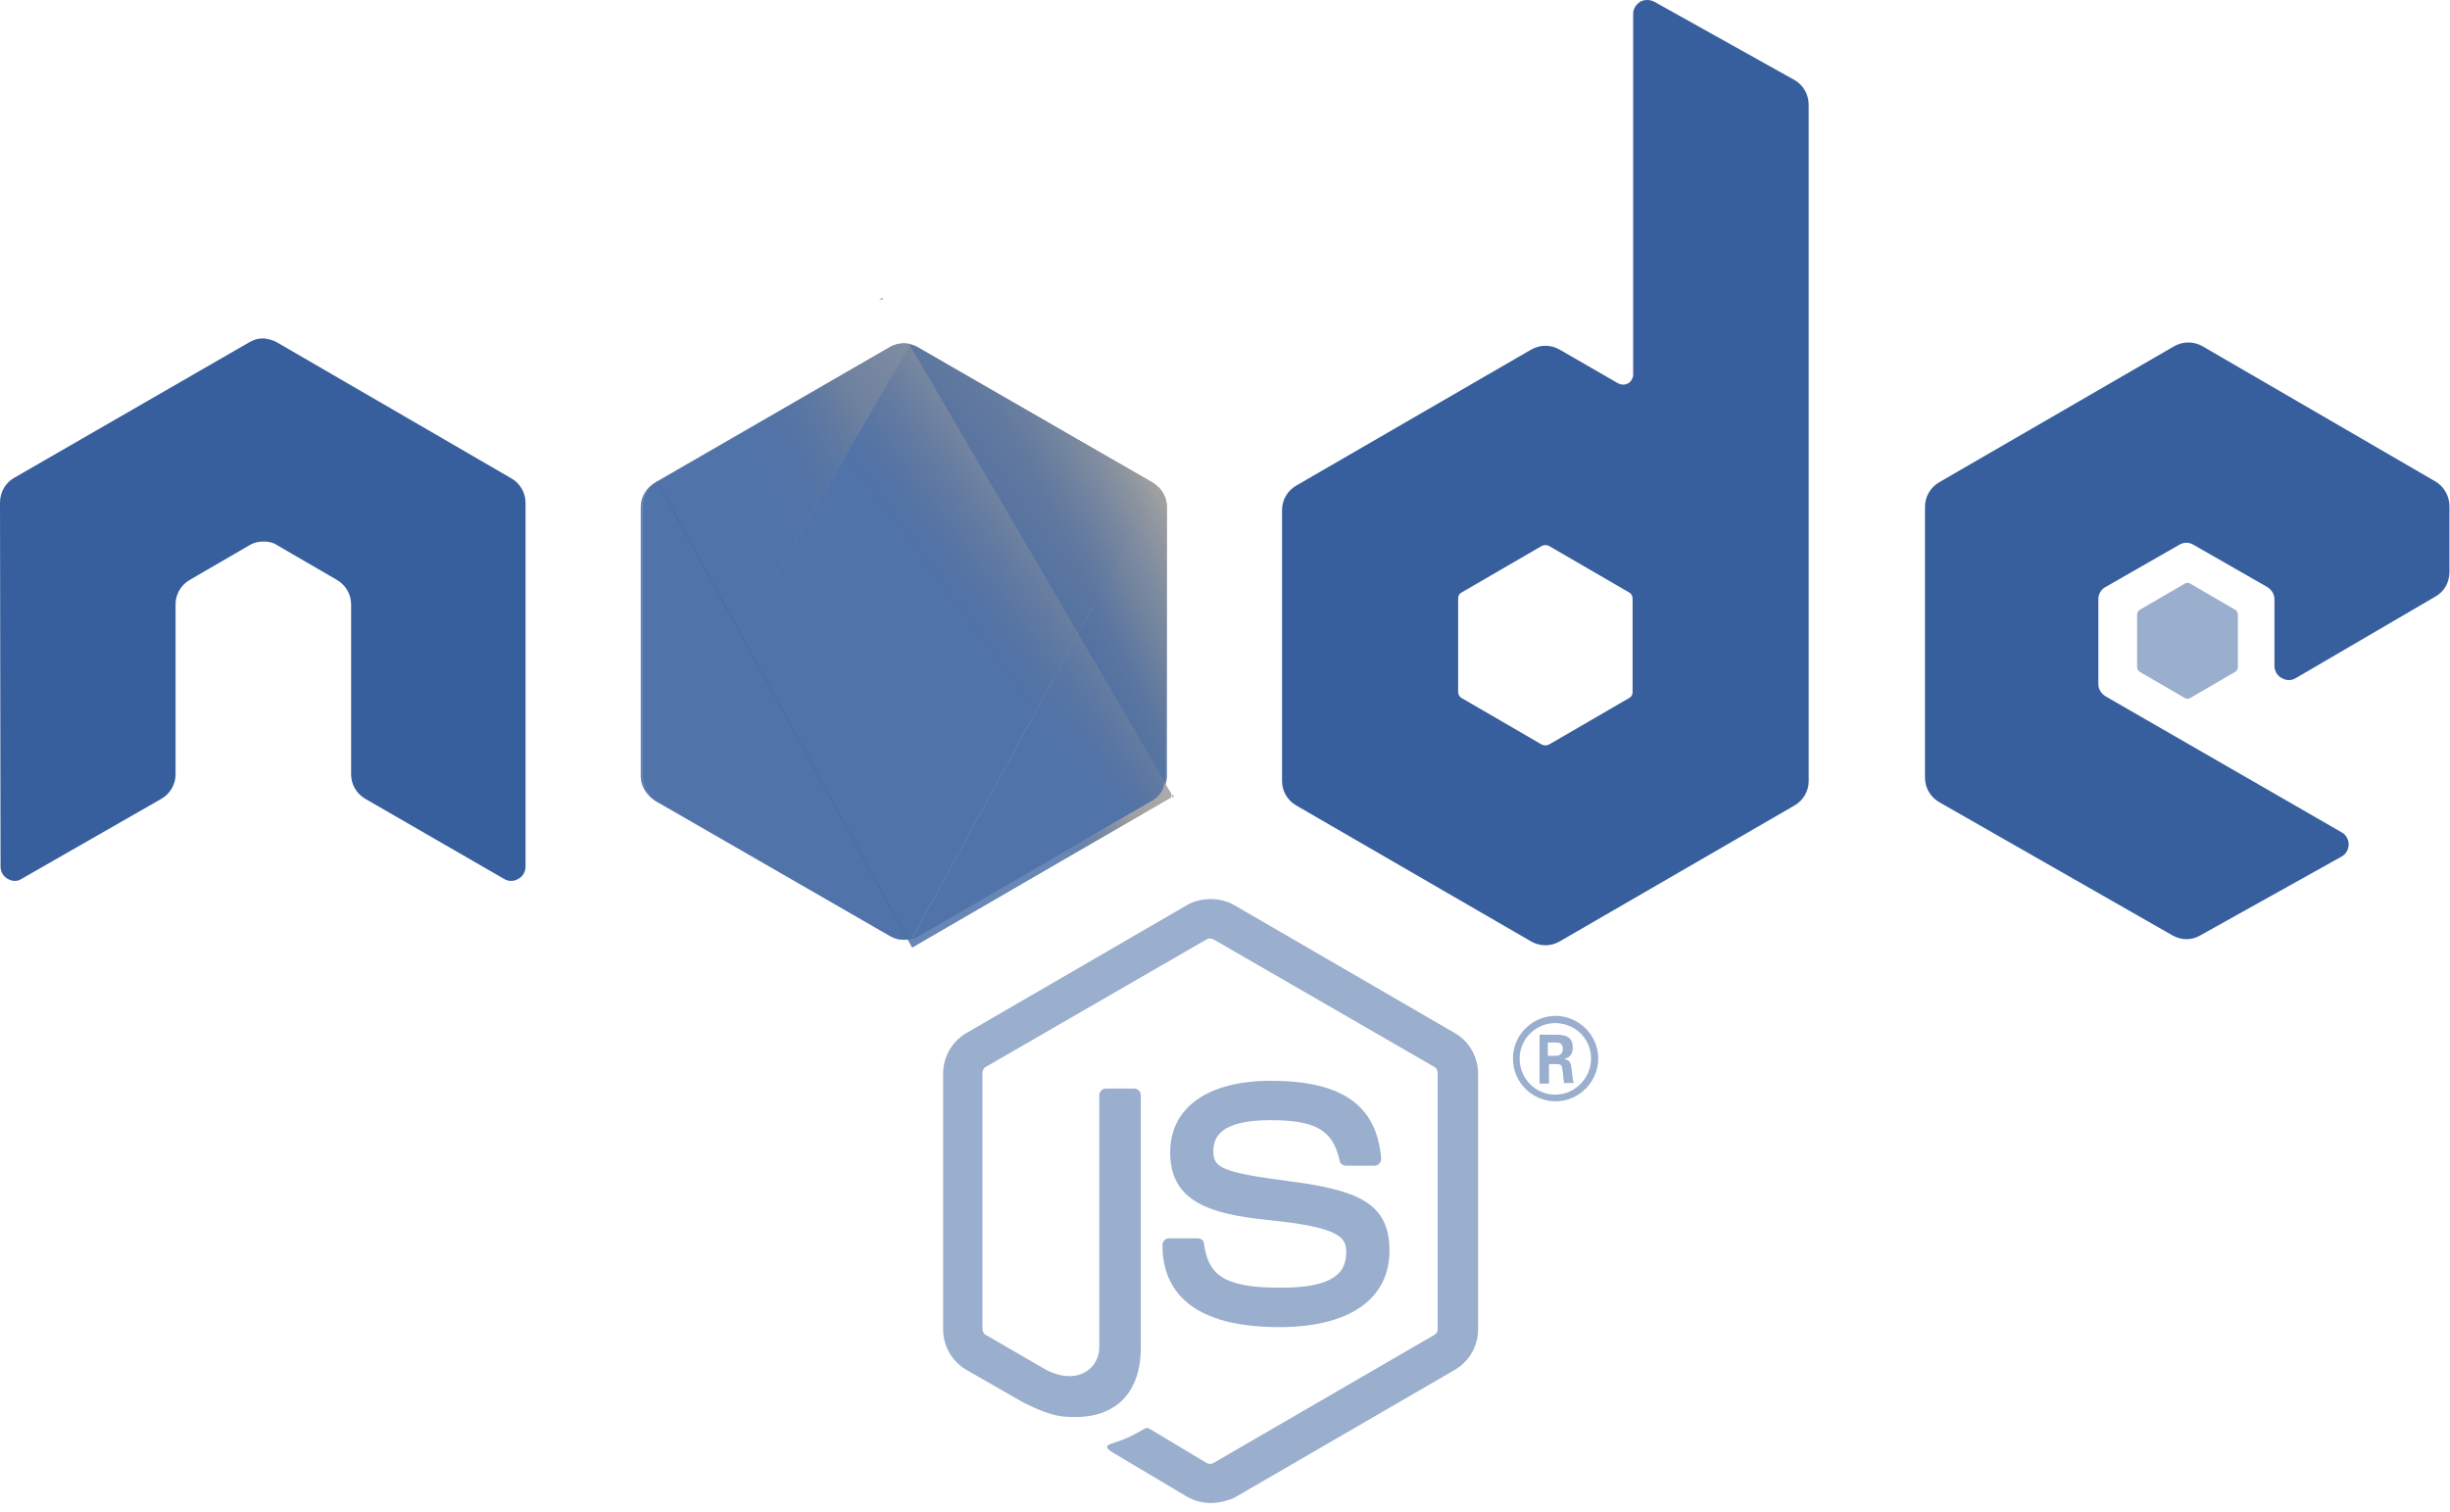 <svg width="94" height="58" viewBox="0 0 94 58" fill="none" xmlns="http://www.w3.org/2000/svg">
<g clip-path="url(#clip0)">
<path d="M46.448 57.672C46.129 57.672 45.831 57.586 45.555 57.437L42.729 55.755C42.304 55.521 42.517 55.436 42.644 55.394C43.218 55.202 43.324 55.159 43.919 54.819C43.983 54.776 44.068 54.797 44.132 54.84L46.299 56.139C46.384 56.181 46.49 56.181 46.554 56.139L55.032 51.221C55.117 51.178 55.159 51.093 55.159 50.987V41.173C55.159 41.066 55.117 40.981 55.032 40.938L46.554 36.042C46.469 35.999 46.363 35.999 46.299 36.042L37.821 40.938C37.736 40.981 37.694 41.087 37.694 41.173V50.987C37.694 51.072 37.736 51.178 37.821 51.221L40.137 52.562C41.391 53.201 42.177 52.456 42.177 51.711V42.024C42.177 41.896 42.283 41.769 42.432 41.769H43.515C43.643 41.769 43.77 41.875 43.77 42.024V51.711C43.77 53.392 42.857 54.372 41.263 54.372C40.774 54.372 40.392 54.372 39.308 53.84L37.077 52.562C36.525 52.243 36.185 51.647 36.185 51.008V41.194C36.185 40.555 36.525 39.959 37.077 39.64L45.555 34.722C46.086 34.424 46.809 34.424 47.34 34.722L55.818 39.64C56.37 39.959 56.71 40.555 56.71 41.194V51.008C56.71 51.647 56.37 52.243 55.818 52.562L47.34 57.48C47.085 57.586 46.766 57.672 46.448 57.672Z" fill="#375F9D" fill-opacity="0.5"/>
<path d="M49.082 50.923C45.364 50.923 44.599 49.22 44.599 47.772C44.599 47.645 44.705 47.517 44.854 47.517H45.959C46.086 47.517 46.193 47.602 46.193 47.73C46.363 48.858 46.851 49.411 49.103 49.411C50.888 49.411 51.653 49.007 51.653 48.049C51.653 47.495 51.441 47.091 48.657 46.814C46.341 46.58 44.897 46.069 44.897 44.217C44.897 42.493 46.341 41.471 48.764 41.471C51.483 41.471 52.822 42.407 52.992 44.451C52.992 44.515 52.971 44.579 52.928 44.643C52.886 44.685 52.822 44.728 52.758 44.728H51.632C51.526 44.728 51.419 44.643 51.398 44.536C51.143 43.365 50.485 42.982 48.742 42.982C46.788 42.982 46.554 43.663 46.554 44.174C46.554 44.792 46.83 44.983 49.465 45.324C52.078 45.665 53.311 46.154 53.311 47.985C53.311 49.858 51.76 50.923 49.082 50.923Z" fill="#375F9D" fill-opacity="0.5"/>
<path d="M61.321 40.619C61.321 41.513 60.577 42.258 59.685 42.258C58.792 42.258 58.049 41.535 58.049 40.619C58.049 39.682 58.814 38.98 59.685 38.98C60.556 38.98 61.321 39.704 61.321 40.619ZM58.304 40.619C58.304 41.386 58.92 42.003 59.664 42.003C60.429 42.003 61.045 41.364 61.045 40.619C61.045 39.853 60.429 39.257 59.664 39.257C58.941 39.257 58.304 39.853 58.304 40.619ZM59.069 39.704H59.706C59.919 39.704 60.344 39.704 60.344 40.193C60.344 40.534 60.131 40.598 60.004 40.641C60.259 40.662 60.28 40.832 60.301 41.066C60.322 41.215 60.344 41.471 60.386 41.556H60.004C60.004 41.471 59.94 41.002 59.94 40.981C59.919 40.875 59.876 40.832 59.749 40.832H59.43V41.577H59.069V39.704ZM59.409 40.513H59.685C59.919 40.513 59.961 40.343 59.961 40.257C59.961 40.002 59.791 40.002 59.685 40.002H59.387V40.513H59.409Z" fill="#375F9D" fill-opacity="0.5"/>
<path fill-rule="evenodd" clip-rule="evenodd" d="M20.164 19.288C20.164 18.905 19.952 18.543 19.612 18.351L10.624 13.135C10.475 13.05 10.305 13.008 10.135 12.986C10.114 12.986 10.05 12.986 10.05 12.986C9.88 12.986 9.71 13.05 9.561 13.135L0.552 18.33C0.212 18.521 0 18.883 0 19.288L0.021 33.253C0.021 33.445 0.127 33.636 0.297 33.722C0.467 33.828 0.68 33.828 0.829 33.722L6.183 30.656C6.523 30.465 6.736 30.103 6.736 29.719V23.184C6.736 22.8 6.948 22.439 7.288 22.247L9.561 20.927C9.731 20.821 9.923 20.778 10.114 20.778C10.305 20.778 10.496 20.821 10.645 20.927L12.919 22.247C13.259 22.439 13.471 22.8 13.471 23.184V29.719C13.471 30.103 13.684 30.465 14.024 30.656L19.335 33.722C19.505 33.828 19.718 33.828 19.888 33.722C20.058 33.636 20.164 33.445 20.164 33.253V19.288Z" fill="#375F9D"/>
<path fill-rule="evenodd" clip-rule="evenodd" d="M63.467 0.064C63.297 -0.021 63.085 -0.021 62.936 0.064C62.766 0.17 62.66 0.341 62.66 0.532V14.37C62.66 14.498 62.596 14.625 62.468 14.711C62.341 14.774 62.214 14.774 62.086 14.711L59.834 13.412C59.494 13.22 59.09 13.22 58.75 13.412L49.741 18.628C49.401 18.819 49.189 19.181 49.189 19.564V29.975C49.189 30.358 49.401 30.72 49.741 30.911L58.75 36.127C59.09 36.319 59.494 36.319 59.834 36.127L68.843 30.911C69.183 30.72 69.395 30.358 69.395 29.975V4.024C69.395 3.619 69.183 3.257 68.843 3.066L63.467 0.064ZM62.638 26.547C62.638 26.654 62.596 26.739 62.511 26.781L59.43 28.57C59.345 28.612 59.239 28.612 59.154 28.57L56.073 26.781C55.988 26.739 55.945 26.632 55.945 26.547V22.971C55.945 22.864 55.988 22.779 56.073 22.736L59.154 20.948C59.239 20.906 59.345 20.906 59.43 20.948L62.511 22.736C62.596 22.779 62.638 22.886 62.638 22.971V26.547Z" fill="#375F9D"/>
<path fill-rule="evenodd" clip-rule="evenodd" d="M93.448 22.886C93.788 22.694 93.979 22.332 93.979 21.949V19.416C93.979 19.032 93.766 18.67 93.448 18.479L84.502 13.284C84.162 13.093 83.759 13.093 83.419 13.284L74.41 18.5C74.07 18.692 73.857 19.054 73.857 19.437V29.847C73.857 30.23 74.07 30.592 74.41 30.784L83.355 35.893C83.695 36.085 84.099 36.085 84.417 35.893L89.835 32.87C90.005 32.785 90.112 32.593 90.112 32.402C90.112 32.21 90.005 32.019 89.835 31.933L80.784 26.718C80.614 26.611 80.508 26.441 80.508 26.249V22.992C80.508 22.8 80.614 22.609 80.784 22.524L83.61 20.906C83.78 20.799 83.992 20.799 84.162 20.906L86.988 22.524C87.158 22.63 87.264 22.8 87.264 22.992V25.547C87.264 25.738 87.371 25.93 87.541 26.015C87.711 26.122 87.923 26.122 88.093 26.015L93.448 22.886Z" fill="#375F9D"/>
<path fill-rule="evenodd" clip-rule="evenodd" d="M83.822 22.396C83.886 22.353 83.971 22.353 84.035 22.396L85.756 23.396C85.82 23.439 85.862 23.503 85.862 23.588V25.589C85.862 25.674 85.82 25.738 85.756 25.781L84.035 26.782C83.971 26.824 83.886 26.824 83.822 26.782L82.101 25.781C82.038 25.738 81.995 25.674 81.995 25.589V23.588C81.995 23.503 82.038 23.439 82.101 23.396L83.822 22.396Z" fill="#375F9D" fill-opacity="0.5"/>
<path d="M35.229 13.327C34.889 13.135 34.485 13.135 34.145 13.327L25.2 18.5C24.86 18.692 24.669 19.053 24.669 19.437V29.804C24.669 30.188 24.881 30.549 25.2 30.741L34.145 35.914C34.485 36.106 34.889 36.106 35.229 35.914L44.174 30.741C44.514 30.549 44.705 30.188 44.705 29.804V19.437C44.705 19.053 44.493 18.692 44.174 18.5L35.229 13.327Z" fill="url(#paint0_linear)"/>
<path d="M34.124 13.327L25.157 18.5C24.817 18.692 24.584 19.054 24.584 19.437V29.805C24.584 30.06 24.69 30.294 24.86 30.486L34.931 13.199C34.676 13.135 34.379 13.178 34.124 13.327Z" fill="url(#paint1_linear)"/>
<path d="M34.995 36.021C35.08 35.999 35.165 35.957 35.25 35.914L44.217 30.741C44.556 30.549 44.769 30.188 44.769 29.804V19.437C44.769 19.16 44.642 18.883 44.45 18.692L34.995 36.021Z" fill="url(#paint2_linear)"/>
<path d="M44.195 18.5L35.208 13.327C35.123 13.284 35.016 13.242 34.931 13.22L24.86 30.486C24.945 30.592 25.051 30.677 25.157 30.741L34.145 35.914C34.4 36.063 34.698 36.106 34.974 36.021L44.429 18.692C44.365 18.607 44.28 18.543 44.195 18.5Z" fill="url(#paint3_linear)"/>
<path d="M44.769 29.804V19.437C44.769 19.053 44.535 18.692 44.195 18.5L35.208 13.327C35.101 13.263 34.995 13.22 34.868 13.199L44.705 30.038C44.748 29.975 44.769 29.889 44.769 29.804Z" fill="url(#paint4_linear)"/>
<path d="M25.157 18.5C24.817 18.692 24.584 19.054 24.584 19.437V29.805C24.584 30.188 24.839 30.55 25.157 30.741L34.145 35.914C34.358 36.042 34.591 36.085 34.846 36.042L25.221 18.457L25.157 18.5Z" fill="url(#paint5_linear)"/>
<path d="M33.848 11.432L33.72 11.496H33.89L33.848 11.432Z" fill="url(#paint6_linear)"/>
<path d="M44.195 30.741C44.45 30.592 44.642 30.337 44.727 30.06L34.889 13.199C34.634 13.156 34.358 13.178 34.124 13.327L25.2 18.479L34.825 36.063C34.953 36.042 35.101 35.999 35.229 35.936L44.195 30.741Z" fill="url(#paint7_linear)"/>
<path d="M45.045 30.571L44.981 30.464V30.613L45.045 30.571Z" fill="url(#paint8_linear)"/>
<path d="M44.195 30.741L35.229 35.914C35.101 35.978 34.974 36.021 34.825 36.042L34.995 36.361L44.939 30.592V30.464L44.684 30.039C44.663 30.337 44.472 30.592 44.195 30.741Z" fill="url(#paint9_linear)"/>
<path d="M44.195 30.741L35.229 35.914C35.101 35.978 34.974 36.021 34.825 36.042L34.995 36.361L44.939 30.592V30.464L44.684 30.039C44.663 30.337 44.472 30.592 44.195 30.741Z" fill="url(#paint10_linear)"/>
</g>
<defs>
<linearGradient id="paint0_linear" x1="33.339" y1="25.811" x2="56.239" y2="8.543" gradientUnits="userSpaceOnUse">
<stop offset="0.138" stop-color="#375F9D" stop-opacity="0.5"/>
<stop offset="0.402" stop-color="#A0A0A0"/>
<stop offset="0.713" stop-color="#B7B7B7"/>
<stop offset="0.908" stop-color="#BFBFBF"/>
</linearGradient>
<linearGradient id="paint1_linear" x1="29.061" y1="22.729" x2="43.73" y2="15.183" gradientUnits="userSpaceOnUse">
<stop offset="0.138" stop-color="#375F9D" stop-opacity="0.5"/>
<stop offset="0.402" stop-color="#A0A0A0"/>
<stop offset="0.713" stop-color="#B7B7B7"/>
<stop offset="0.908" stop-color="#BFBFBF"/>
</linearGradient>
<linearGradient id="paint2_linear" x1="39.224" y1="28.258" x2="53.404" y2="21.373" gradientUnits="userSpaceOnUse">
<stop offset="0.138" stop-color="#375F9D" stop-opacity="0.5"/>
<stop offset="0.402" stop-color="#A0A0A0"/>
<stop offset="0.713" stop-color="#B7B7B7"/>
<stop offset="0.908" stop-color="#BFBFBF"/>
</linearGradient>
<linearGradient id="paint3_linear" x1="33.328" y1="25.831" x2="56.053" y2="9.073" gradientUnits="userSpaceOnUse">
<stop offset="0.138" stop-color="#375F9D" stop-opacity="0.5"/>
<stop offset="0.402" stop-color="#A0A0A0"/>
<stop offset="0.713" stop-color="#B7B7B7"/>
<stop offset="0.908" stop-color="#BFBFBF"/>
</linearGradient>
<linearGradient id="paint4_linear" x1="39.152" y1="22.495" x2="53.283" y2="15.343" gradientUnits="userSpaceOnUse">
<stop offset="0.138" stop-color="#375F9D" stop-opacity="0.5"/>
<stop offset="0.402" stop-color="#A0A0A0"/>
<stop offset="0.713" stop-color="#B7B7B7"/>
<stop offset="0.908" stop-color="#BFBFBF"/>
</linearGradient>
<linearGradient id="paint5_linear" x1="29.024" y1="28.174" x2="43.72" y2="20.797" gradientUnits="userSpaceOnUse">
<stop offset="0.138" stop-color="#375F9D" stop-opacity="0.5"/>
<stop offset="0.402" stop-color="#A0A0A0"/>
<stop offset="0.713" stop-color="#B7B7B7"/>
<stop offset="0.908" stop-color="#BFBFBF"/>
</linearGradient>
<linearGradient id="paint6_linear" x1="33.794" y1="11.467" x2="33.843" y2="11.356" gradientUnits="userSpaceOnUse">
<stop offset="0.138" stop-color="#375F9D" stop-opacity="0.5"/>
<stop offset="0.402" stop-color="#A0A0A0"/>
<stop offset="0.713" stop-color="#B7B7B7"/>
<stop offset="0.908" stop-color="#BFBFBF"/>
</linearGradient>
<linearGradient id="paint7_linear" x1="33.649" y1="25.812" x2="56.387" y2="9.11" gradientUnits="userSpaceOnUse">
<stop offset="0.138" stop-color="#375F9D" stop-opacity="0.5"/>
<stop offset="0.402" stop-color="#A0A0A0"/>
<stop offset="0.713" stop-color="#B7B7B7"/>
<stop offset="0.908" stop-color="#BFBFBF"/>
</linearGradient>
<linearGradient id="paint8_linear" x1="45.009" y1="30.547" x2="45.11" y2="30.51" gradientUnits="userSpaceOnUse">
<stop offset="0.138" stop-color="#375F9D" stop-opacity="0.5"/>
<stop offset="0.402" stop-color="#A0A0A0"/>
<stop offset="0.713" stop-color="#B7B7B7"/>
<stop offset="0.908" stop-color="#BFBFBF"/>
</linearGradient>
<linearGradient id="paint9_linear" x1="39.201" y1="33.529" x2="45.462" y2="24.908" gradientUnits="userSpaceOnUse">
<stop offset="0.138" stop-color="#375F9D" stop-opacity="0.5"/>
<stop offset="0.402" stop-color="#A0A0A0"/>
<stop offset="0.713" stop-color="#B7B7B7"/>
<stop offset="0.908" stop-color="#BFBFBF"/>
</linearGradient>
<linearGradient id="paint10_linear" x1="39.201" y1="33.529" x2="45.462" y2="24.908" gradientUnits="userSpaceOnUse">
<stop offset="0.138" stop-color="#375F9D" stop-opacity="0.5"/>
<stop offset="0.402" stop-color="#A0A0A0"/>
<stop offset="0.713" stop-color="#B7B7B7"/>
<stop offset="0.908" stop-color="#BFBFBF"/>
</linearGradient>
<clipPath id="clip0">
<rect width="94" height="57.672" fill="white"/>
</clipPath>
</defs>
</svg>
